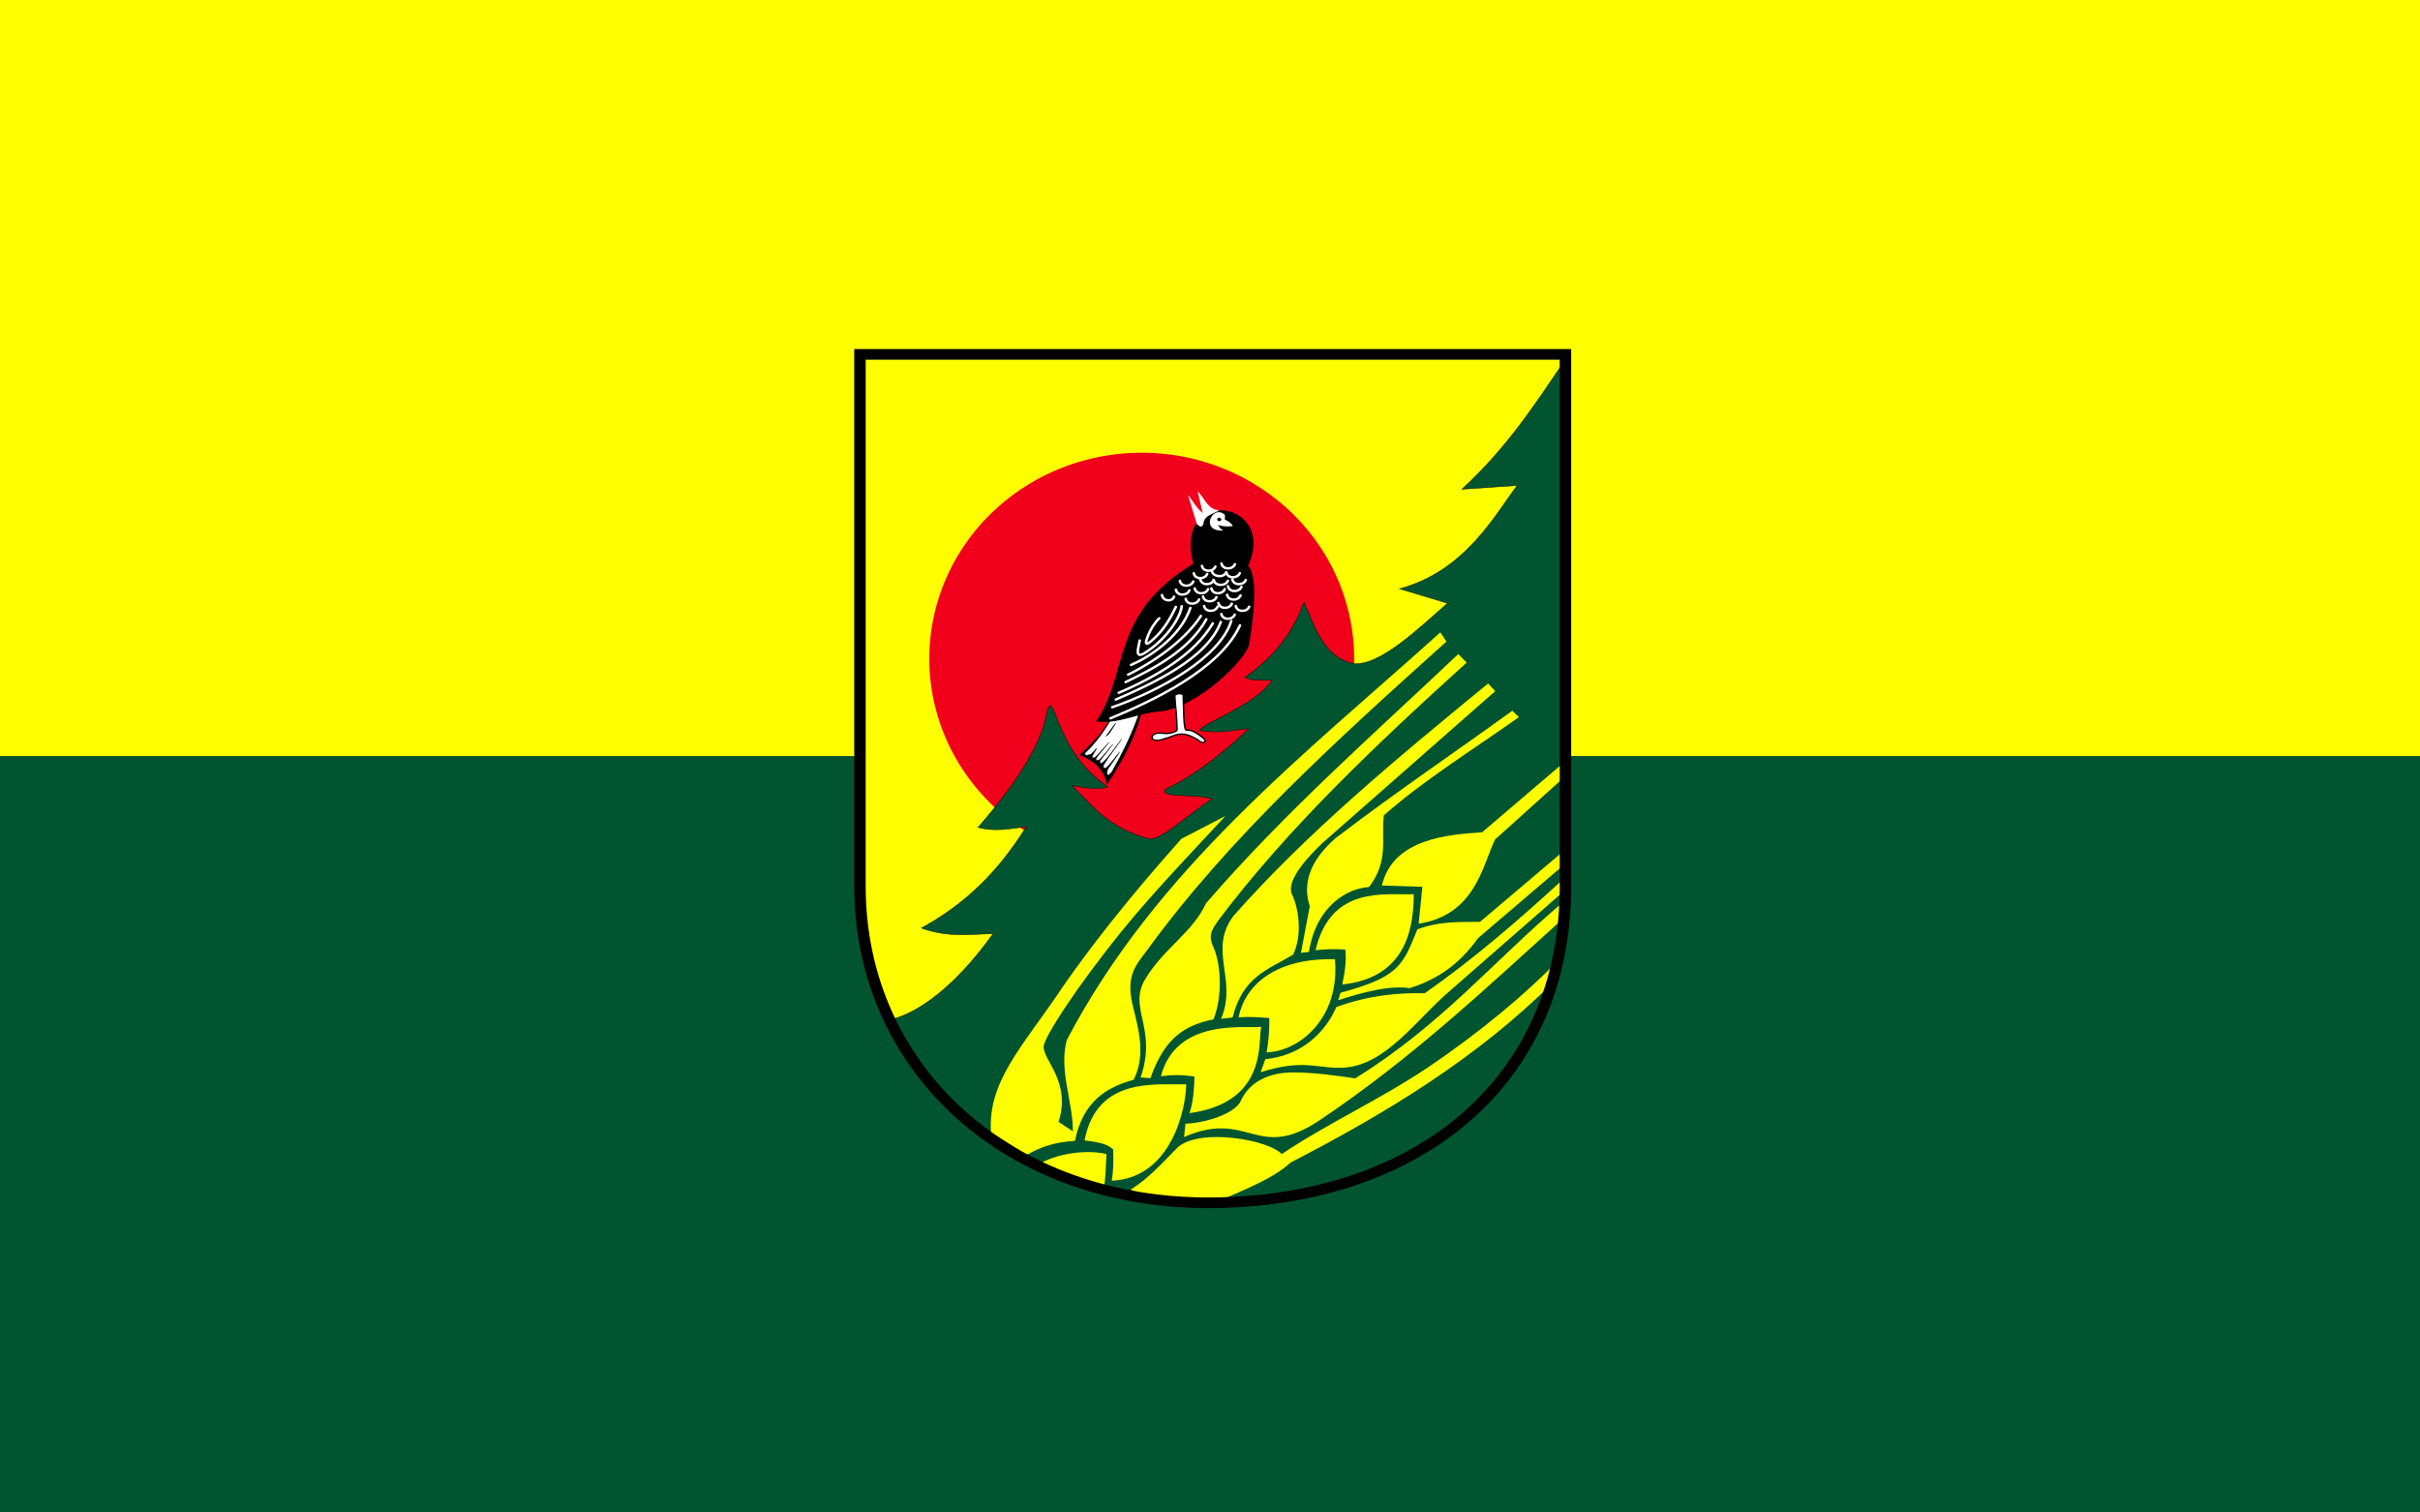 <?xml version="1.0" encoding="UTF-8" standalone="no"?>
<svg
   xmlns:dc="http://purl.org/dc/elements/1.1/"
   xmlns:cc="http://creativecommons.org/ns#"
   xmlns:rdf="http://www.w3.org/1999/02/22-rdf-syntax-ns#"
   xmlns:svg="http://www.w3.org/2000/svg"
   xmlns="http://www.w3.org/2000/svg"
   xmlns:sodipodi="http://sodipodi.sourceforge.net/DTD/sodipodi-0.dtd"
   xmlns:inkscape="http://www.inkscape.org/namespaces/inkscape"
   version="1.1"
   id="svg2"
   width="1920"
   height="1200"
   viewBox="0 0 1920 1200"
   sodipodi:docname="POL_gmina_Skórcz_flag.svg"
   inkscape:version="1.0.1 (3bc2e813f5, 2020-09-07)">
  <rect x="0" y="0" width="1920" height="1200" fill="#333333" stroke="none"/>
  <defs
     id="defs6" />
  <sodipodi:namedview
     pagecolor="#ffffff"
     bordercolor="#666666"
     borderopacity="1"
     objecttolerance="10"
     gridtolerance="10"
     guidetolerance="10"
     inkscape:pageopacity="0"
     inkscape:pageshadow="2"
     inkscape:window-width="1920"
     inkscape:window-height="1001"
     id="namedview4"
     showgrid="false"
     inkscape:zoom="0.37354672"
     inkscape:cx="693.811"
     inkscape:cy="276.01552"
     inkscape:window-x="-9"
     inkscape:window-y="-9"
     inkscape:window-maximized="1"
     inkscape:current-layer="g10" />
  <g
     inkscape:groupmode="layer"
     inkscape:label="Image"
     id="g10">
    <rect
       style="fill:#ffff00;fill-opacity:1;fill-rule:evenodd;stroke-width:11.336;stroke-linecap:round;paint-order:stroke fill markers"
       id="rect837"
       width="1920"
       height="600"
       x="0"
       y="0" />
    <rect
       style="fill:#005530;fill-opacity:1;fill-rule:evenodd;stroke-width:11.341;stroke-linecap:round;paint-order:stroke fill markers"
       id="rect839"
       width="1920"
       height="600"
       x="0"
       y="600" />
    <g
       transform="matrix(1.137,0,0,1.055,630.308,225.935)"
       id="layer2"
       style="display:inline">
      <path
         d="M 45.714,52.362 H 538 V 452.362 c 0,146.377 -101.892,236.029 -245.143,238 -143.215,1.971 -247.143,-100.622 -247.143,-238 z"
         id="path3940"
         style="display:inline;fill:#ffff00;fill-opacity:1;fill-rule:evenodd;stroke:#000000;stroke-width:1;stroke-linecap:butt;stroke-linejoin:miter;stroke-miterlimit:4;stroke-dasharray:none;stroke-opacity:1" />
      <path
         d="m 321.229,250.301 a 98.49,113.137 0 1 1 -196.98,0 98.49,113.137 0 1 1 196.98,0 z"
         transform="matrix(1.505,0,0,1.369,-92.892,-61.454)"
         id="path3739"
         style="display:inline;opacity:1;fill:#f1001b;fill-opacity:1;stroke:none;stroke-width:1;stroke-linecap:butt;stroke-linejoin:round;stroke-miterlimit:4;stroke-dasharray:none;stroke-opacity:1" />
      <path
         d="m 538,56.125 c -20.851,33.367 -41.071,66.879 -72.281,97.656 l 38.562,-2.844 c -16.113,23.362 -36.522,64.404 -82.031,77.719 L 455.719,239.5 c -19.297,18.072 -47.439,47.805 -65.906,45.312 -20.04,-4.701 -25.954,-25.534 -34.344,-46.312 -7.851,24.785 -22.581,42.689 -41.188,56.719 3.74,2.419 11.406,2.244 19.094,2.031 -11.243,18.918 -48.378,32.049 -50.688,37.969 13.519,2.573 23.425,-0.298 34.469,-1.438 -18.397,18.619 -37.518,35.137 -58.594,45.719 -3.435,6.888 20.919,2.969 32.875,7.156 -14.762,10 -36.085,31.957 -44.281,30 -27.854,-8.308 -38.808,-23.972 -53.375,-40.094 7.787,1.975 20.118,3.318 24.875,1 -32.392,-23.555 -35.622,-60.444 -40.5,-61 -4.64,3.365 3.984,24.522 -50,91.5 11.146,3.342 21.249,1.266 33.688,-0.562 -19.654,34.023 -42.856,58.415 -73.281,76.281 18.63,7.319 33.892,4.529 50,4.281 -11.948,18.122 -40.116,56.291 -72.156,64.875 37.148,83.823 121.173,138.886 226.438,137.438 C 436.094,688.404 538,598.752 538,452.375 Z"
         id="path3912"
         style="display:inline;fill:#005530;fill-opacity:1;fill-rule:evenodd;stroke:#000000;stroke-width:0.3;stroke-linecap:butt;stroke-linejoin:miter;stroke-miterlimit:4;stroke-dasharray:none;stroke-opacity:1" />
    </g>
    <g
       transform="matrix(1.137,0,0,1.055,630.308,225.935)"
       id="layer3"
       style="display:inline">
      <g
         id="g3923">
        <path
           d="M 137.143,637.362 C 134.675,599.802 158.918,572.955 183.769,533.44 215.888,482.368 255.319,434.503 270,416.648 l 30.714,-17.143 c -19.695,23.159 -48.753,55.222 -72.463,86.764 -31.268,41.597 -55.1,81.166 -54.384,87.104 0.395,10.648 19.258,26.781 10.418,56.133 l 10,7.143 C 194.372,614.296 184.378,590.934 190,568.076 252.625,439.012 356.646,352.684 450.678,261.439 l 4.271,6.883 c -75.996,73.519 -151.674,147.242 -209.235,232.612 -6.756,9.868 -14.331,17.824 -10.087,38.99 3.019,15.056 10.705,37.931 1.01,57.98 -19.023,5.608 -35.26,16.232 -40.923,45.888 -15.443,1.088 -24.002,4.861 -33.694,10.592 z"
           id="path2939"
           style="fill:#fffe00;fill-opacity:1;fill-rule:evenodd;stroke:none;stroke-width:0.7;stroke-linecap:butt;stroke-linejoin:miter;stroke-miterlimit:4;stroke-dasharray:none;stroke-opacity:1" />
        <path
           d="m 463.204,277.73 c -59.45,60.733 -120.364,118.005 -176.061,187.489 -9.301,21.931 -29.479,33.757 -42.439,57.071 -12.154,21.866 8.759,36.912 -3.189,73.852 l 6.883,0.505 c 9.491,-28.925 22.572,-39.56 43.954,-44.199 6.56,-17.105 5.45,-42.659 -0.592,-55.714 -3.431,-9.069 0.982,-13.431 3.954,-18.658 48.557,-69.518 110.215,-132.395 173.362,-193.954 z"
           id="path2941"
           style="fill:#fffe00;fill-opacity:1;fill-rule:evenodd;stroke:none;stroke-width:0.7;stroke-linecap:butt;stroke-linejoin:miter;stroke-miterlimit:4;stroke-dasharray:none;stroke-opacity:1" />
        <path
           d="m 484.041,299.837 c -63.357,55.988 -126.384,112.093 -177.821,174.964 -17.749,25.881 3.161,47.967 -8.571,77.23 l 8.066,-1.01 c 7.281,-30.729 23.948,-35.477 42.179,-47.23 6.325,-13.436 4.573,-33.654 -1.01,-46.133 -3.419,-10.462 12.046,-28.061 21.458,-37.749 L 488.99,305.638 Z"
           id="path2943"
           style="fill:#fffe00;fill-opacity:1;fill-rule:evenodd;stroke:none;stroke-width:0.7;stroke-linecap:butt;stroke-linejoin:miter;stroke-miterlimit:4;stroke-dasharray:none;stroke-opacity:1" />
        <path
           d="m 500.923,320.342 c -43.333,33.81 -76.753,57.705 -123.434,95.873 -9.863,9.508 -25.191,27.096 -17.908,51.112 l -6.133,35.036 5.541,-0.592 c 5.291,-35.687 27.87,-48.105 41.934,-48.817 14.009,-19.71 8.361,-35.963 10.332,-53.954 28.223,-26.759 62.445,-49.52 94.286,-73.867 z"
           id="path2945"
           style="fill:#fffe00;fill-opacity:1;fill-rule:evenodd;stroke:none;stroke-width:0.7;stroke-linecap:butt;stroke-linejoin:miter;stroke-miterlimit:4;stroke-dasharray:none;stroke-opacity:1" />
        <path
           d="m 534.632,361.352 -54.806,50.418 c -21.949,1.6 -62.234,4.143 -69.913,40 l 28.24,1.01 -2.612,27.735 c 39.638,-6.584 44.542,-43.944 53.362,-63.362 l 48.658,-47.23 z"
           id="path2947"
           style="fill:#fffe00;fill-opacity:1;fill-rule:evenodd;stroke:none;stroke-width:0.7;stroke-linecap:butt;stroke-linejoin:miter;stroke-miterlimit:4;stroke-dasharray:none;stroke-opacity:1" />
        <path
           d="m 476.957,491.379 c -13.948,21.153 -30.167,31.681 -47.688,37.589 -13.778,-2.25 -32.15,2.855 -49.861,9.109 l 1.602,-5.628 c 40.349,-11.849 43.366,-20.018 53.607,-47.648 15.73,-6.513 30.564,-5.484 43.781,-5.714 l 55.888,-51.01 0.923,9.74 c -19.172,17.609 -37.833,34.707 -58.252,53.563 z"
           id="path2949"
           style="fill:#fffe00;fill-opacity:1;fill-rule:evenodd;stroke:none;stroke-width:0.7;stroke-linecap:butt;stroke-linejoin:miter;stroke-miterlimit:4;stroke-dasharray:none;stroke-opacity:1" />
        <path
           d="m 535.123,448.322 c -30.135,29.783 -61.15,58.687 -95.296,84.459 -18.417,-0.332 -38.043,1.248 -61.674,10.332 -4.27,10.769 -17.79,35.707 -49.582,39.25 l -3.276,9.827 c 30.633,-10.456 40.143,-2.275 58.138,-3.434 29.152,-1.878 50.34,-35.88 73.117,-56.984 l 80,-75.383 z"
           id="path2951"
           style="fill:#fffe00;fill-opacity:1;fill-rule:evenodd;stroke:none;stroke-width:0.7;stroke-linecap:butt;stroke-linejoin:miter;stroke-miterlimit:4;stroke-dasharray:none;stroke-opacity:1" />
        <path
           d="m 535.888,464.714 c -48.216,44.036 -84.564,92.027 -144.647,132.107 -15.298,-2.491 -30.419,-4.627 -44.387,-4.459 -12.526,0.102 -28.553,4.896 -35.425,21.429 -3.623,8.716 -22.099,16.249 -38.571,17.143 l -1.01,10 C 316.629,619.898 322.52,659.285 365.281,629.173 431.021,581.787 482.909,528.643 537.561,475.464 Z"
           id="path2953"
           style="fill:#fffe00;fill-opacity:1;fill-rule:evenodd;stroke:none;stroke-width:0.7;stroke-linecap:butt;stroke-linejoin:miter;stroke-miterlimit:4;stroke-dasharray:none;stroke-opacity:1" />
        <path
           d="m 532.612,508.48 c -21.774,24.257 -54.061,53.571 -90.619,80.1 -33.03,23.969 -71.248,42.768 -101.993,65.211 -8.533,-10.548 -56.137,-19.915 -72.194,-5.454 -11.969,12.808 -20.037,23.18 -33.276,32.179 21.26,10.639 42.52,6.833 63.781,7.561 17.102,-8.312 35.717,-15.904 47.807,-27.905 C 413.503,622.7 476.309,581.348 528.99,525.046 Z"
           id="path2955"
           style="fill:#fffe00;fill-opacity:1;fill-rule:evenodd;stroke:none;stroke-width:0.7;stroke-linecap:butt;stroke-linejoin:miter;stroke-miterlimit:4;stroke-dasharray:none;stroke-opacity:1" />
        <path
           d="m 432.179,458.336 c -19.781,0.733 -57.936,-6.905 -68.557,42.092 7.085,-0.848 13.665,-0.981 20.75,-0.505 1.02,8.769 -0.448,17.537 -2.107,26.306 46.998,-5.332 49.622,-46.583 49.913,-67.893 z"
           id="path2957"
           style="fill:#fffe00;fill-opacity:1;fill-rule:evenodd;stroke:none;stroke-width:0.7;stroke-linecap:butt;stroke-linejoin:miter;stroke-miterlimit:4;stroke-dasharray:none;stroke-opacity:1" />
        <path
           d="m 377.143,507.24 c -43.878,-1.145 -63.281,21.565 -67.23,43.694 6.001,-0.637 14.162,-0.124 21.429,0.505 0.193,10.217 -0.706,18.251 -1.847,25.801 22.742,-0.712 51.305,-25.564 47.648,-70 z"
           id="path2959"
           style="fill:#fffe00;fill-opacity:1;fill-rule:evenodd;stroke:none;stroke-width:0.7;stroke-linecap:butt;stroke-linejoin:miter;stroke-miterlimit:4;stroke-dasharray:none;stroke-opacity:1" />
        <path
           d="m 325.714,557.99 c -10.058,1.663 -59.235,-7.309 -70,37.23 7.816,-1.133 15.633,-1.226 23.449,0.332 -0.331,8.629 -0.702,18.774 -3.536,27.403 55.259,-8.105 47.569,-54.627 50.087,-64.964 z"
           id="path2961"
           style="fill:#fffe00;fill-opacity:1;fill-rule:evenodd;stroke:none;stroke-width:0.7;stroke-linecap:butt;stroke-linejoin:miter;stroke-miterlimit:4;stroke-dasharray:none;stroke-opacity:1" />
        <path
           d="m 273.362,601.265 c -20.45,0.688 -62.397,-6.295 -70.924,42.194 7.422,1.161 15.171,1.832 20,6.883 0.262,8.415 0.071,16.377 -1.01,23.449 42.24,-2.031 51.866,-55.596 51.934,-72.525 z"
           id="path2963"
           style="fill:#fffe00;fill-opacity:1;fill-rule:evenodd;stroke:none;stroke-width:0.7;stroke-linecap:butt;stroke-linejoin:miter;stroke-miterlimit:4;stroke-dasharray:none;stroke-opacity:1" />
        <path
           d="m 217.735,653.704 c -16.596,-4.074 -37.137,1.025 -46.306,7.23 l 44.286,18.571 c 1.769,-8.6 1.448,-17.201 2.02,-25.801 z"
           id="path2965"
           style="fill:#fffe00;fill-opacity:1;fill-rule:evenodd;stroke:none;stroke-width:0.7;stroke-linecap:butt;stroke-linejoin:miter;stroke-miterlimit:4;stroke-dasharray:none;stroke-opacity:1" />
      </g>
      <g
         id="g3833"
         style="display:inline">
        <path
           d="m 242.5,319.862 c -4.598,20.487 -13.707,38.544 -24.464,55.714 -2.48,-13.968 -12.566,-19.231 -18.929,-21.964 8.584,-8.881 17.365,-17.63 21.786,-29.286"
           id="path3827"
           style="fill:#000000;fill-opacity:1;fill-rule:evenodd;stroke:#000000;stroke-width:0.2;stroke-linecap:butt;stroke-linejoin:miter;stroke-miterlimit:4;stroke-dasharray:none;stroke-opacity:1" />
        <path
           d="m 240.714,321.469 c -4.914,16.217 -12.094,31.304 -19.36,45.17 -3.176,3.611 -3.893,2.171 -2.783,-2.312 3.293,-4.84 5.595,-8.69 8.393,-13.036 -3.156,3.993 -6.633,9.594 -9.464,11.964 -1.645,0.791 -1.991,-0.237 -1.964,-1.786 3.429,-6.321 8.531,-13.201 12.857,-19.821 -4.579,6.021 -8.539,13.28 -13.75,18.036 -1.807,0.736 -1.587,-0.555 -1.429,-1.786 l 8.929,-12.321 c -3.274,3.988 -6.999,9.784 -9.821,11.964 -0.847,-0.036 -2.189,0.795 -1.786,-1.429 2.293,-3.676 6.071,-8.095 9.107,-12.143 -3.295,3.851 -7.128,8.781 -9.821,11.429 -1.87,0.739 -2.759,0.497 -1.607,-1.786 l 2.74,-5.065 c -2.023,2.25 -3.844,4.905 -4.883,4.708 -2.938,1.231 -3.265,0.178 -3.571,-0.893 7.672,-7.566 13.61,-16.74 18.811,-26.272"
           id="path3829"
           style="fill:#ffffff;fill-opacity:1;fill-rule:evenodd;stroke:#000000;stroke-width:0.3;stroke-linecap:butt;stroke-linejoin:miter;stroke-miterlimit:4;stroke-dasharray:none;stroke-opacity:1" />
        <path
           d="m 224.286,329.684 c -3.261,4.057 -3.575,5.174 -6.964,9.821 3.041,-2.195 2.491,-2.704 6.964,-9.821 z"
           id="path3831"
           style="fill:#000000;fill-opacity:1;fill-rule:evenodd;stroke:#000000;stroke-width:0.3;stroke-linecap:butt;stroke-linejoin:miter;stroke-miterlimit:4;stroke-dasharray:none;stroke-opacity:1" />
        <path
           d="m 278.802,209.895 c -58.541,38.135 -44.583,80.961 -67.68,118.188 15.795,1.945 27.585,-6.219 43.634,-7.539 24.658,-2.028 60.498,-38.464 62.298,-50.883 1.291,-8.908 7.468,-49.232 -0.876,-58.25 20.791,-49.857 -52.078,-59.88 -37.376,-1.515 z"
           id="path3757"
           style="fill:#000000;fill-opacity:1;fill-rule:evenodd;stroke:#000000;stroke-width:0.7;stroke-linecap:butt;stroke-linejoin:miter;stroke-miterlimit:4;stroke-dasharray:none;stroke-opacity:1" />
        <path
           d="m 281.327,155.347 c 4.918,4.942 7.272,14.279 15.152,14.142 -4.144,3.095 -10.806,3.673 -11.112,10.607 -1.881,3.662 -3.097,0.668 -4.546,0 l -6.148,-21.897 c 3.734,4.812 6.031,10.191 10.188,13.311 -1.179,-5.387 -2.357,-10.775 -3.536,-16.162 z"
           id="path3759"
           style="fill:#ffffff;fill-opacity:1;fill-rule:evenodd;stroke:none;stroke-width:0.3;stroke-linecap:butt;stroke-linejoin:miter;stroke-miterlimit:4;stroke-dasharray:none;stroke-opacity:1" />
        <path
           d="m 295.714,180.576 c 0.476,1.667 1.667,3.095 3.571,4.286 -17.137,0.885 -7.278,-20.436 1.071,-11.786 0,1.19 0,2.381 0,3.571 2.667,1.179 4.706,2.871 5.536,4.821 -3.333,0.463 -6.845,0.509 -10.179,-0.893 z"
           id="path3761"
           style="fill:#ffffff;fill-opacity:1;fill-rule:evenodd;stroke:none;stroke-width:0.3;stroke-linecap:butt;stroke-linejoin:miter;stroke-miterlimit:4;stroke-dasharray:none;stroke-opacity:1" />
        <path
           d="m 297.857,176.469 a 1.429,1.25 0 1 1 -2.857,0 1.429,1.25 0 1 1 2.857,0 z"
           id="path3763"
           style="opacity:1;fill:#000000;fill-opacity:1;stroke:none;stroke-width:0.3;stroke-linecap:butt;stroke-linejoin:round;stroke-miterlimit:4;stroke-dasharray:none;stroke-opacity:1" />
        <path
           d="m 297.995,209.642 c 0.789,4.759 7.817,4.781 9.344,0.505"
           id="path3765"
           style="fill:none;fill-rule:evenodd;stroke:#ffffff;stroke-width:1.8;stroke-linecap:round;stroke-linejoin:miter;stroke-miterlimit:4;stroke-dasharray:none;stroke-opacity:1" />
        <path
           d="m 284.358,211.41 c 0.789,4.759 7.817,4.781 9.344,0.505"
           id="path3767"
           style="fill:none;fill-rule:evenodd;stroke:#ffffff;stroke-width:1.8;stroke-linecap:round;stroke-linejoin:miter;stroke-miterlimit:4;stroke-dasharray:none;stroke-opacity:1" />
        <path
           d="m 291.176,215.072 c 0.789,4.759 8.531,5.496 10.058,1.219"
           id="path3769"
           style="fill:none;fill-rule:evenodd;stroke:#ffffff;stroke-width:1.8;stroke-linecap:round;stroke-linejoin:miter;stroke-miterlimit:4;stroke-dasharray:none;stroke-opacity:1" />
        <path
           d="m 301.404,216.335 c 0.789,4.759 7.817,4.781 9.344,0.505"
           id="path3771"
           style="fill:none;fill-rule:evenodd;stroke:#ffffff;stroke-width:1.8;stroke-linecap:round;stroke-linejoin:miter;stroke-miterlimit:4;stroke-dasharray:none;stroke-opacity:1" />
        <path
           d="m 305.571,221.512 c 0.789,4.759 7.817,4.781 9.344,0.505"
           id="path3773"
           style="fill:none;fill-rule:evenodd;stroke:#ffffff;stroke-width:1.8;stroke-linecap:round;stroke-linejoin:miter;stroke-miterlimit:4;stroke-dasharray:none;stroke-opacity:1" />
        <path
           d="m 278.676,216.966 c 0.789,4.759 7.817,4.781 9.344,0.505"
           id="path3775"
           style="fill:none;fill-rule:evenodd;stroke:#ffffff;stroke-width:1.8;stroke-linecap:round;stroke-linejoin:miter;stroke-miterlimit:4;stroke-dasharray:none;stroke-opacity:1" />
        <path
           d="m 283.222,221.512 c 0.789,4.759 7.817,4.781 9.344,0.505"
           id="path3777"
           style="fill:none;fill-rule:evenodd;stroke:#ffffff;stroke-width:1.8;stroke-linecap:round;stroke-linejoin:miter;stroke-miterlimit:4;stroke-dasharray:none;stroke-opacity:1" />
        <path
           d="m 292.535,221.964 c 0.789,4.759 8.353,4.96 9.88,0.684"
           id="path3779"
           style="fill:none;fill-rule:evenodd;stroke:#ffffff;stroke-width:1.8;stroke-linecap:round;stroke-linejoin:miter;stroke-miterlimit:4;stroke-dasharray:none;stroke-opacity:1" />
        <path
           d="m 302.541,226.689 c 0.789,4.759 7.817,4.781 9.344,0.505"
           id="path3781"
           style="fill:none;fill-rule:evenodd;stroke:#ffffff;stroke-width:1.8;stroke-linecap:round;stroke-linejoin:miter;stroke-miterlimit:4;stroke-dasharray:none;stroke-opacity:1" />
        <path
           d="m 301.909,233.128 c 0.789,4.759 7.817,4.781 9.344,0.505"
           id="path3783"
           style="fill:none;fill-rule:evenodd;stroke:#ffffff;stroke-width:1.8;stroke-linecap:round;stroke-linejoin:miter;stroke-miterlimit:4;stroke-dasharray:none;stroke-opacity:1" />
        <path
           d="m 290.924,228.33 c 0.789,4.759 7.817,4.781 9.344,0.505"
           id="path3785"
           style="fill:none;fill-rule:evenodd;stroke:#ffffff;stroke-width:1.8;stroke-linecap:round;stroke-linejoin:miter;stroke-miterlimit:4;stroke-dasharray:none;stroke-opacity:1" />
        <path
           d="m 279.307,228.33 c 0.789,4.759 7.817,4.781 9.344,0.505"
           id="path3787"
           style="fill:none;fill-rule:evenodd;stroke:#ffffff;stroke-width:1.8;stroke-linecap:round;stroke-linejoin:miter;stroke-miterlimit:4;stroke-dasharray:none;stroke-opacity:1" />
        <path
           d="m 268.953,222.648 c 0.789,4.759 7.817,4.781 9.344,0.505"
           id="path3789"
           style="fill:none;fill-rule:evenodd;stroke:#ffffff;stroke-width:1.8;stroke-linecap:round;stroke-linejoin:miter;stroke-miterlimit:4;stroke-dasharray:none;stroke-opacity:1" />
        <path
           d="m 266.175,229.34 c 0.789,4.759 7.817,4.781 9.344,0.505"
           id="path3791"
           style="fill:none;fill-rule:evenodd;stroke:#ffffff;stroke-width:1.8;stroke-linecap:round;stroke-linejoin:miter;stroke-miterlimit:4;stroke-dasharray:none;stroke-opacity:1" />
        <path
           d="m 256.461,233.298 c 0.789,4.759 6.924,5.496 8.451,1.219"
           id="path3793"
           style="fill:none;fill-rule:evenodd;stroke:#ffffff;stroke-width:1.8;stroke-linecap:round;stroke-linejoin:miter;stroke-miterlimit:4;stroke-dasharray:none;stroke-opacity:1" />
        <path
           d="m 272.994,236.159 c 0.789,4.759 7.817,4.781 9.344,0.505"
           id="path3795"
           style="fill:none;fill-rule:evenodd;stroke:#ffffff;stroke-width:1.8;stroke-linecap:round;stroke-linejoin:miter;stroke-miterlimit:4;stroke-dasharray:none;stroke-opacity:1" />
        <path
           d="m 285.116,234.391 c 0.789,4.759 7.817,4.781 9.344,0.505"
           id="path3797"
           style="fill:none;fill-rule:evenodd;stroke:#ffffff;stroke-width:1.8;stroke-linecap:round;stroke-linejoin:miter;stroke-miterlimit:4;stroke-dasharray:none;stroke-opacity:1" />
        <path
           d="m 295.848,239.316 c 0.789,4.759 7.817,4.781 9.344,0.505"
           id="path3799"
           style="fill:none;fill-rule:evenodd;stroke:#ffffff;stroke-width:1.8;stroke-linecap:round;stroke-linejoin:miter;stroke-miterlimit:4;stroke-dasharray:none;stroke-opacity:1" />
        <path
           d="m 307.97,241.588 c 0.789,4.759 7.817,4.781 9.344,0.505"
           id="path3801"
           style="fill:none;fill-rule:evenodd;stroke:#ffffff;stroke-width:1.8;stroke-linecap:round;stroke-linejoin:miter;stroke-miterlimit:4;stroke-dasharray:none;stroke-opacity:1" />
        <path
           d="m 285.873,241.588 c 0.789,4.759 7.817,4.781 9.344,0.505"
           id="path3803"
           style="fill:none;fill-rule:evenodd;stroke:#ffffff;stroke-width:1.8;stroke-linecap:round;stroke-linejoin:miter;stroke-miterlimit:4;stroke-dasharray:none;stroke-opacity:1" />
        <path
           d="m 297.869,247.523 c 0.789,4.759 7.817,4.781 9.344,0.505"
           id="path3805"
           style="fill:none;fill-rule:evenodd;stroke:#ffffff;stroke-width:1.8;stroke-linecap:round;stroke-linejoin:miter;stroke-miterlimit:4;stroke-dasharray:none;stroke-opacity:1" />
        <path
           d="m 266.175,242.22 c -3.76,8.518 -8.294,16.857 -14.9,23.486 -2.766,2.776 -8.838,8.994 -4.293,-2.525 1.658,-4.204 4.103,-8.718 7.576,-12.374"
           id="path3807"
           style="fill:none;fill-rule:evenodd;stroke:#ffffff;stroke-width:1.8;stroke-linecap:round;stroke-linejoin:miter;stroke-miterlimit:4;stroke-dasharray:none;stroke-opacity:1" />
        <path
           d="m 270.216,241.715 c -0.686,7.611 -9.247,22.849 -23.234,33.335 -4.024,3.017 -8.588,6.325 -7.071,-2.02 l 1.01,-5.556"
           id="path3809"
           style="fill:none;fill-rule:evenodd;stroke:#ffffff;stroke-width:1.8;stroke-linecap:round;stroke-linejoin:miter;stroke-miterlimit:4;stroke-dasharray:none;stroke-opacity:1" />
        <path
           d="m 276.277,242.977 c -7.372,23.203 -30.776,38.142 -41.416,42.931"
           id="path3811"
           style="fill:none;fill-rule:evenodd;stroke:#ffffff;stroke-width:1.8;stroke-linecap:round;stroke-linejoin:miter;stroke-miterlimit:4;stroke-dasharray:none;stroke-opacity:1" />
        <path
           d="m 283.6,249.038 c -9.602,15.991 -28.552,32.146 -50.76,44.194"
           id="path3813"
           style="fill:none;fill-rule:evenodd;stroke:#ffffff;stroke-width:1.8;stroke-linecap:round;stroke-linejoin:miter;stroke-miterlimit:4;stroke-dasharray:none;stroke-opacity:1" />
        <path
           d="m 287.388,251.564 c -12.151,24.168 -39.464,38.46 -56.316,47.225"
           id="path3815"
           style="fill:none;fill-rule:evenodd;stroke:#ffffff;stroke-width:1.8;stroke-linecap:round;stroke-linejoin:miter;stroke-miterlimit:4;stroke-dasharray:none;stroke-opacity:1" />
        <path
           d="m 291.934,254.594 c -12.653,23.339 -39.698,40.284 -65.66,52.275"
           id="path3817"
           style="fill:none;fill-rule:evenodd;stroke:#ffffff;stroke-width:1.8;stroke-linecap:round;stroke-linejoin:miter;stroke-miterlimit:4;stroke-dasharray:none;stroke-opacity:1" />
        <path
           d="m 297.49,253.584 c -9.412,27.488 -47.269,46.194 -73.236,58.336"
           id="path3819"
           style="fill:none;fill-rule:evenodd;stroke:#ffffff;stroke-width:1.8;stroke-linecap:round;stroke-linejoin:miter;stroke-miterlimit:4;stroke-dasharray:none;stroke-opacity:1" />
        <path
           d="m 304.814,252.826 c -7.931,27.352 -48.977,52.109 -83.085,64.902"
           id="path3821"
           style="fill:none;fill-rule:evenodd;stroke:#ffffff;stroke-width:1.8;stroke-linecap:round;stroke-linejoin:miter;stroke-miterlimit:4;stroke-dasharray:none;stroke-opacity:1" />
        <path
           d="m 310.874,256.109 c -13.779,32.929 -60.652,56.735 -90.409,69.953"
           id="path3823"
           style="fill:none;fill-rule:evenodd;stroke:#ffffff;stroke-width:1.8;stroke-linecap:round;stroke-linejoin:miter;stroke-miterlimit:4;stroke-dasharray:none;stroke-opacity:1" />
        <path
           d="m 271.226,308.132 c 0.461,10.574 0.189,23.73 1.768,26.517 1.447,1.424 2.519,-2.402 12.627,6.566 2.43,2.809 -0.488,3.939 -2.525,2.273 -13.15,-10.229 -18.359,-3.424 -24.496,-2.273 -11.44,5.014 -11.864,-4.906 -2.525,-4.041 3.115,0.601 6.229,0.407 9.344,-1.01 1.706,-0.694 1.813,-1.921 1.515,-3.283 -0.066,-9.758 -1.208,-15.445 -1.515,-24.244 2.561,-1.732 4.174,-1.092 5.808,-0.505 z"
           id="path3825"
           style="fill:#ffffff;fill-opacity:1;fill-rule:evenodd;stroke:#000000;stroke-width:1px;stroke-linecap:butt;stroke-linejoin:miter;stroke-opacity:1" />
      </g>
      <path
         d="M 45.714,52.362 H 538 V 452.362 c 0,146.377 -101.892,236.029 -245.143,238 -143.215,1.971 -247.143,-100.622 -247.143,-238 z"
         id="path3914"
         style="display:inline;fill:none;fill-rule:evenodd;stroke:#000000;stroke-width:8;stroke-linecap:butt;stroke-linejoin:miter;stroke-miterlimit:4;stroke-dasharray:none;stroke-opacity:1" />
    </g>
  </g>
</svg>
